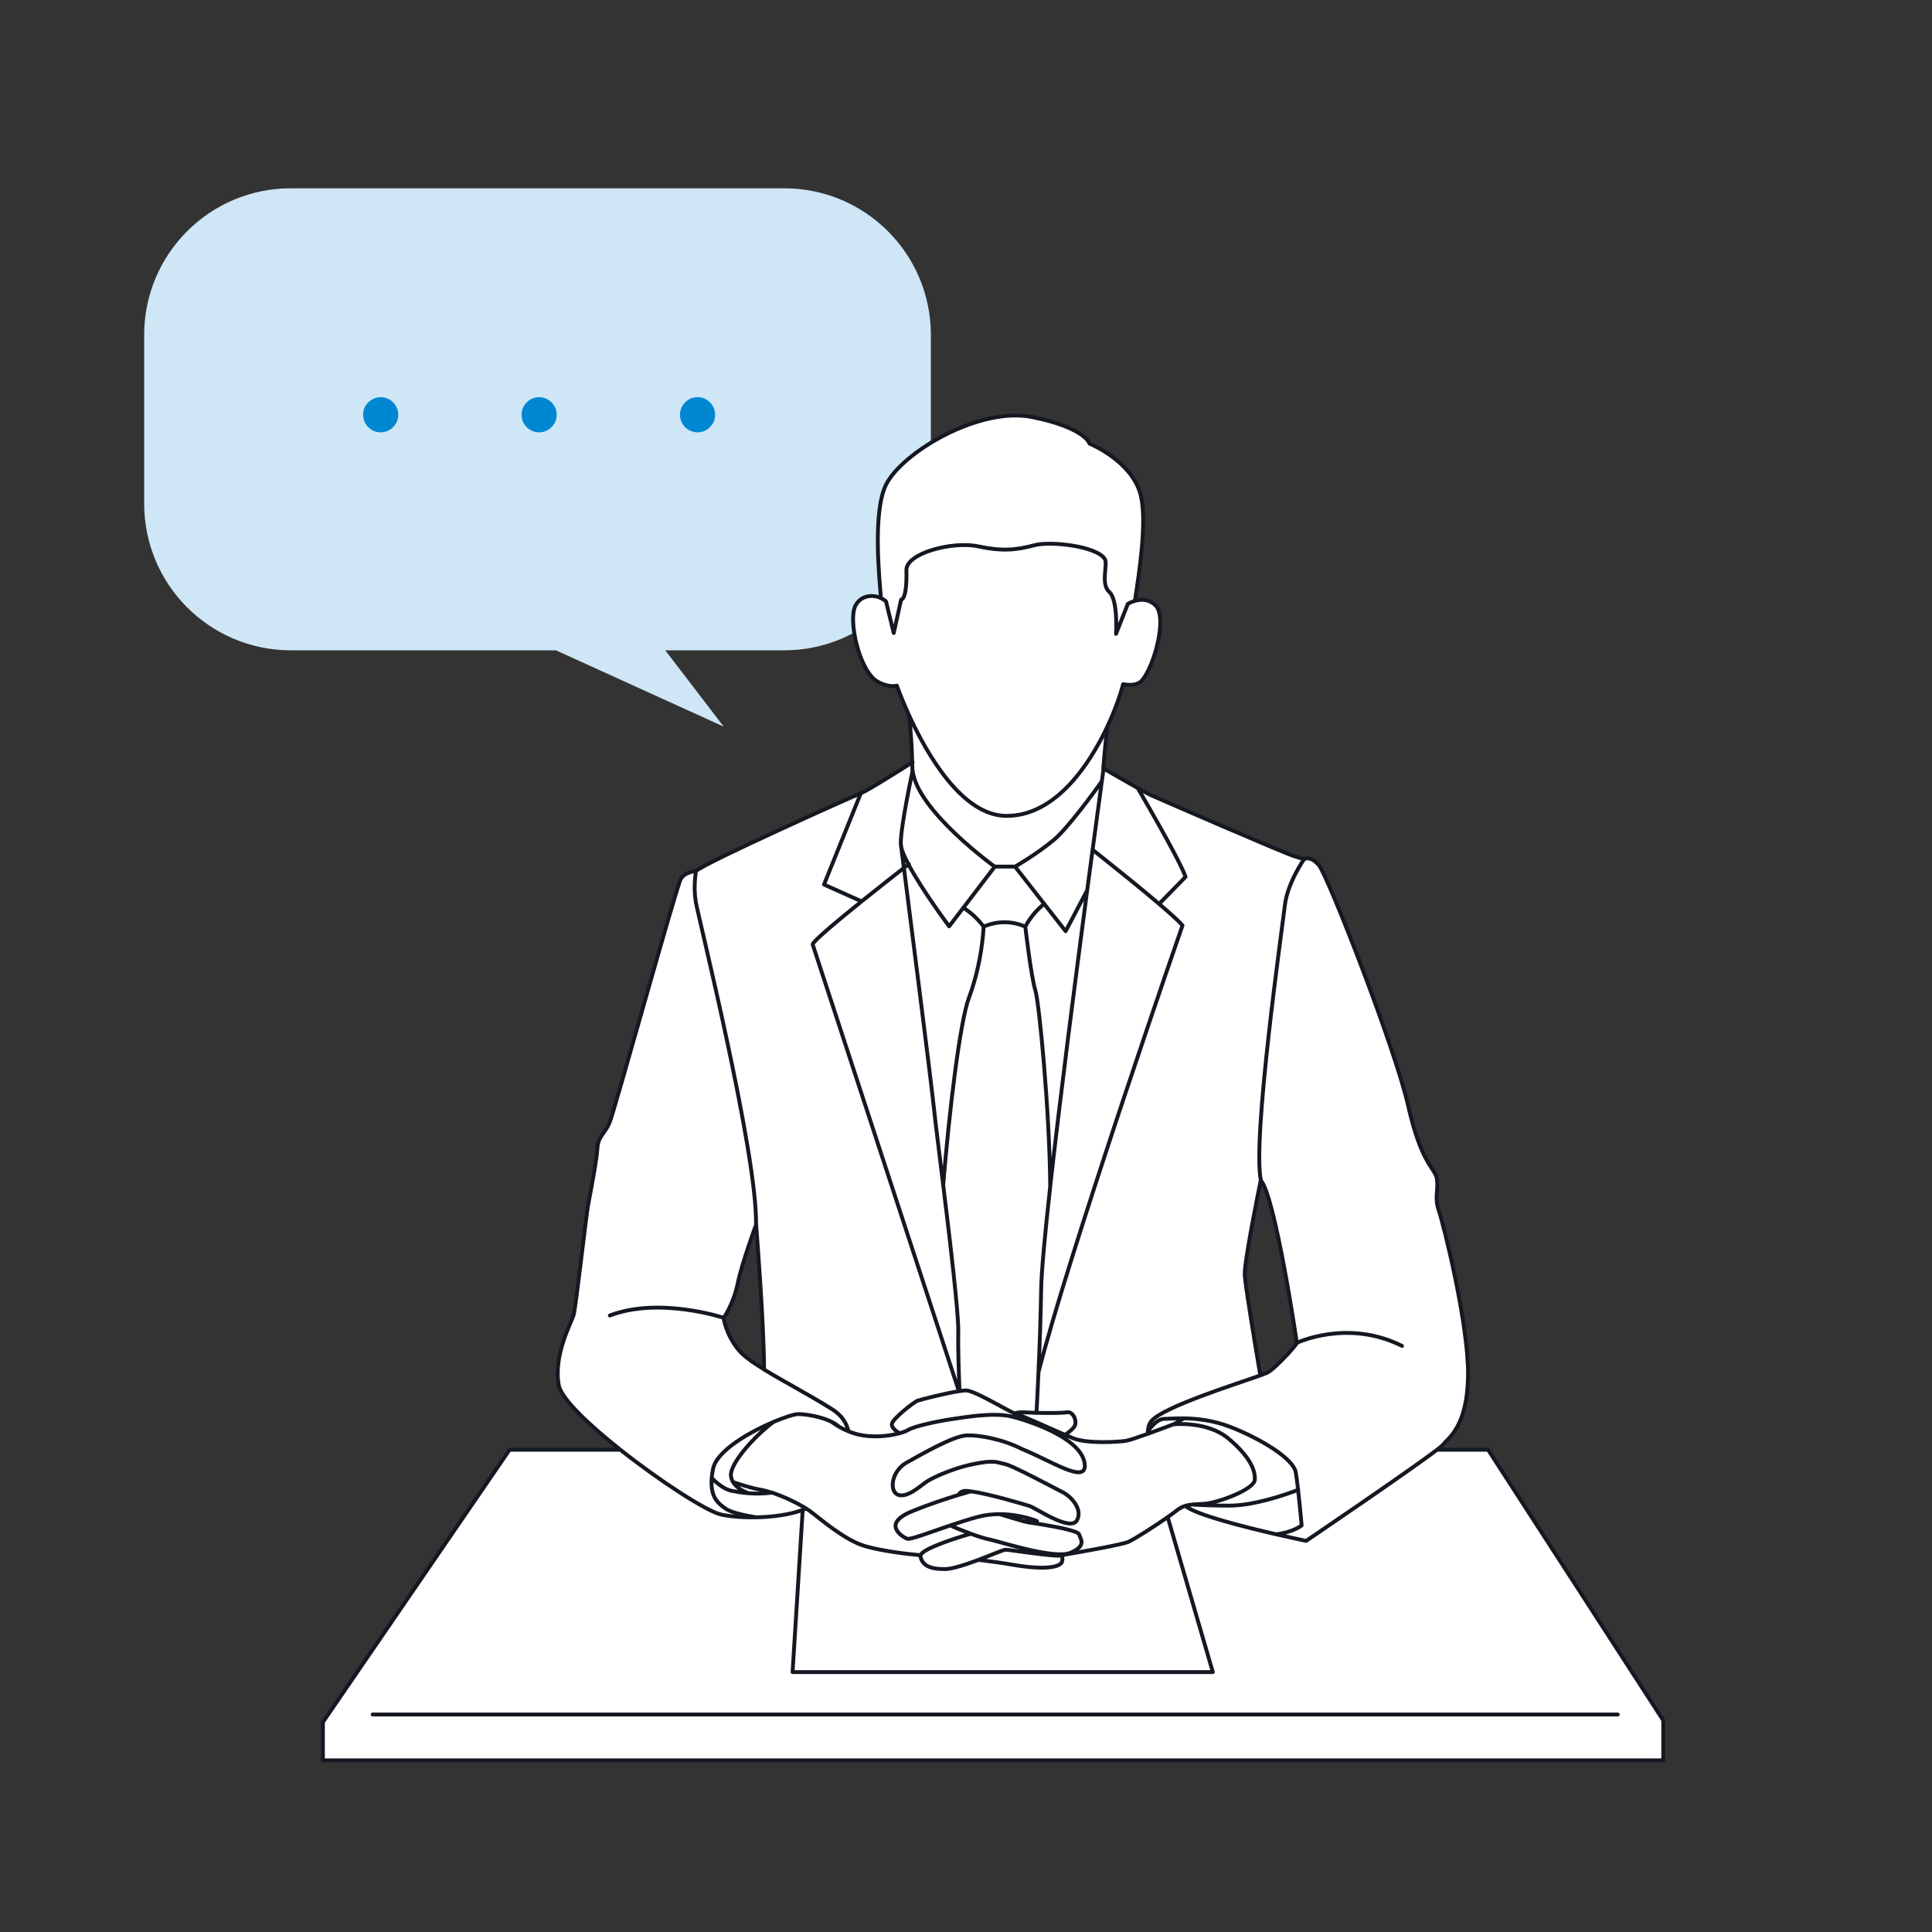 <?xml version="1.0" encoding="UTF-8"?><svg id="_レイヤー_2" xmlns="http://www.w3.org/2000/svg" viewBox="0 0 500 500"><rect x="0" y="0" width="500" height="500" fill="#333333" stroke="none"/><defs><style>.cls-1,.cls-2{fill:none;}.cls-2{stroke:#141821;stroke-linecap:round;stroke-linejoin:round;}.cls-3{fill:#0087d2;}.cls-4{fill:#fff;}.cls-5{fill:#cee6f5;}</style></defs><g id="_イラスト"><g><path class="cls-5" d="M202.94,48.73H75.26c-20.96,0-37.95,16.99-37.95,37.95v43.67c0,20.96,16.99,37.95,37.95,37.95h68.6l43.42,19.74-15.11-19.74h30.79c20.96,0,37.95-16.99,37.95-37.95v-43.67c0-20.96-16.99-37.95-37.95-37.95Z"/><g><path class="cls-3" d="M98.52,111.89c-2.5,0-4.55-2.05-4.55-4.55s2.05-4.55,4.55-4.55,4.55,2.05,4.55,4.55-2.05,4.55-4.55,4.55Z"/><path class="cls-3" d="M139.52,111.89c-2.5,0-4.55-2.05-4.55-4.55s2.05-4.55,4.55-4.55,4.55,2.05,4.55,4.55-2.05,4.55-4.55,4.55Z"/><path class="cls-3" d="M180.52,111.89c-2.5,0-4.55-2.05-4.55-4.55s2.05-4.55,4.55-4.55,4.55,2.05,4.55,4.55-2.05,4.55-4.55,4.55Z"/></g><g><path class="cls-4" d="M385.11,375.2h-13.19c.8-.61,1.31-1.04,1.47-1.24,1.56-1.9,6.38-4.84,6.55-17.94,.18-13.11-6.38-39.32-7.58-42.77-.3-.83-.44-1.58-.51-2.28-.21-2.21,.39-3.9,0-6-.52-2.75-3.97-3.62-7.41-18.8-3.45-15.17-20.88-59.67-23.11-62.26-2.24-2.59-3.8-1.56-3.8-1.56l-2.41-.69c-2.41-.69-35.36-15-37.26-15.87-.56-.25-1.84-.95-3.38-1.81-3.7-2.07-8.86-5.08-8.86-5.08l.16-8.98c.32-.63,.62-1.27,.92-1.89,1.93-4.12,3.3-8.01,4.08-10.95,0,0,3.38,.78,4.88-.98,3.22-3.78,6.59-16.32,3.52-19.39-1.12-1.13-2.38-1.47-3.55-1.47-.66,0-1.27,.12-1.81,.27,1.05-6.82,3.18-20.3,1.55-27.19-2.15-9-13.29-13.51-13.29-13.51,0,0-1.07-4.07-14.8-6.86-13.72-2.79-33.81,9.19-37.89,17.55-3.55,7.27-1.59,25.07-1.3,29.29h0c-.76-.36-1.6-.56-2.44-.55-1.63,0-3.23,.75-4.15,2.46-2,3.72,.97,17.06,5.74,19.71,3.07,1.7,4.95,1.02,4.95,1.02,0,0,3.1,7.53,3.1,7.52l.11,1.71,.69,10.64c-2.51,1.6-11.52,7.31-13.3,7.99-2.06,.79-40.6,18.08-42.66,20.14,0,0-2.86,.16-3.96,2.06-1.12,1.9-17.14,59.95-18.4,62.97-1.27,3.01-3.01,3.65-3.17,6.66-.16,3.01-1.75,11.26-2.38,14.59-.63,3.33-3.17,26.64-3.81,28.71-.64,2.06-5.23,10.31-3.81,18.08,.64,3.45,7.69,10.16,15.92,16.68h-28.53l-48.31,70.49v9.9H430.45v-10.35l-45.34-70.04Zm-194.03-25.88c-3.33-4.12-3.81-8.24-3.81-8.24,0,0,2.53-3.49,3.64-8.89,1.11-5.39,4.76-15.23,4.76-15.23,0,0,2.04,25.44,2.06,37.47-3.01-1.85-5.4-3.55-6.66-5.12Zm137.13,5.84c-.28,.16-.99,.44-2.01,.81-1.24-7.31-3.9-23.22-4.03-25.99-.17-3.62,4.14-24.49,4.14-24.49,3.62,3.79,9.32,41.57,9.32,42.08s-5.35,6.38-7.42,7.59Z"/><path id="path" class="cls-2" d="M197.74,354.43c4.92,3.02,11.51,6.44,17.61,10.27,2.45,1.55,3.74,3.52,4.22,5.69m16.61-173.14c-2.4,1.53-11.59,7.35-13.38,8.04-2.06,.79-40.6,18.08-42.66,20.14,0,0-2.86,.16-3.96,2.06-1.12,1.9-17.14,59.95-18.4,62.97-1.27,3.01-3.01,3.65-3.17,6.66-.16,3.01-1.75,11.26-2.38,14.59-.63,3.33-3.17,26.64-3.81,28.71-.64,2.06-5.23,10.31-3.81,18.08,.64,3.45,7.69,10.16,15.92,16.68,10.29,8.15,22.42,16,26.11,16.79,2.36,.51,5.63,.77,9.06,.71,4.24-.08,8.75-.67,12.13-1.95,.27-.1,.53-.2,.79-.32m-21.35-49.36s.47,4.12,3.81,8.24c1.26,1.56,3.64,3.27,6.66,5.12-.02-12.03-2.06-37.47-2.06-37.47,0,0-3.65,9.83-4.76,15.23-1.11,5.4-3.64,8.89-3.64,8.89m119.46,48.66c2.59,2.26,15.17,5.43,23.56,7.36m.01,0c4.44,1.02,7.72,1.7,7.72,1.7,0,0,27.1-18.38,33.88-23.59,.8-.61,1.31-1.04,1.47-1.24,1.56-1.9,6.38-4.84,6.55-17.94,.18-13.11-6.38-39.32-7.58-42.77-.3-.83-.44-1.58-.51-2.28-.21-2.21,.39-3.9,0-6-.52-2.75-3.97-3.62-7.41-18.8-3.45-15.17-20.88-59.67-23.11-62.26-2.24-2.59-3.8-1.56-3.8-1.56l-2.41-.69c-2.41-.69-35.36-15-37.26-15.87-.56-.25-1.84-.95-3.38-1.81-3.7-2.07-8.86-5.08-8.86-5.08,0,0-.16,1.2-.47,3.38-.49,3.58-1.33,9.8-2.38,17.66-.44,3.26-.9,6.79-1.41,10.55-3.05,23.06-7.06,54.09-9.56,76.62-1.35,12.17-2.25,21.86-2.34,26.48-.13,7.69-.41,15.26-.7,21.67m-.51,10.37c.16-2.84,.33-6.38,.51-10.37m57.44,.7c-6.36,2.29-24.9,8.06-28.18,11.78-.61,.7-.89,1.64-.93,2.76,0,.19,0,.38,0,.57m38.52-23.51c0-.52-5.69-38.29-9.32-42.08,0,0-4.31,20.87-4.14,24.49,.13,2.78,2.79,18.68,4.03,25.99,1.01-.36,1.73-.64,2.01-.81,2.07-1.21,7.42-7.07,7.42-7.59m-99.4-148.13s-3.08,14.16-3.08,18.88c0,.24,.04,.53,.1,.84,.24,1.18,.94,2.78,1.89,4.56,3.52,6.68,10.53,16.03,10.53,16.03l3.65-4.77,8.15-10.66s-20.15-14.52-21.25-24.87Zm48.91,2.84c-1.84,2.58-8.68,12.01-12.42,15.14-4.35,3.63-9.99,6.89-9.99,6.89l7.53,9.62,5.55,7.08s2.73-5.1,5.54-10.52m-33,129.53c-.21-5.21-.41-11.56-.32-15.35,.11-4.55-2.06-22.93-3.92-38.12-1.1-9.01-2.1-16.91-2.43-20.15-.73-6.96-5.74-46.24-7.72-61.76-.32-2.49-.56-4.37-.7-5.41h0s0-.05,0-.07c-.07-.54-.1-.84-.1-.84m-10.35-13.01l-9.53,23.63,9.74,4.36m12.23-9.66s-.04,.02-.1,.07c-.18,.13-.59,.46-1.18,.92-2.1,1.64-6.5,5.09-10.95,8.66-6.15,4.95-12.38,10.15-12.68,11.13l37.84,115.61m51.83-126.08l6.84-6.99c-1.16-3.5-8.61-16.53-12.37-22.99m-25.71,151.28h0c3.69-14.66,12.46-41.99,20.56-66.42,.62-1.88,1.24-3.74,1.86-5.58,7.99-23.93,14.87-43.74,14.87-43.74-.93-1.09-3.22-3.15-6.05-5.56-4.59-3.91-10.59-8.74-14.44-11.8-1.16-.93-2.13-1.69-2.8-2.22m-87.08,97.03c.33-18.44-14.94-79.59-15.6-83.57-.66-3.98,.06-7.95,.06-7.95m157.39-3.1s-4.32,6.18-4.98,11.93c-.67,5.75-8.46,60.32-6.23,71.2m36.53,42.87c-14.14-7.07-27.21-.78-27.21-.78m-148.35-6.49s-16.61-5.51-29.44-.6m99.64-116.17h5.26m-13.41,10.66c.59,.37,1.21,.8,1.84,1.31,1.56,1.26,2.65,2.55,3.4,3.57,1.02-.45,2.63-1.01,4.66-1.12,2.8-.16,4.98,.62,6.12,1.12,.62-1.17,1.58-2.67,3.02-4.18,.64-.67,1.27-1.24,1.9-1.74m-15.7,5.92s-.3,9.04-3.79,18.37c-2.36,6.29-5.12,29.55-6.66,48.33m27.68,.56c-.13-19.47-2.86-47.52-3.81-50.64-1.17-3.79-2.63-16.62-2.63-16.62m-65.6,146.46c2.84,.93,5.96,2.39,8.13,3.67,.27,.16,.51,.3,.75,.45,.33,.21,.63,.41,.89,.6,2.52,1.83,8.92,7.55,14.4,9.15,4.12,1.2,10.43,2.01,14.38,2.35m-48.53-18.91c2.6,.85,5.27,1.66,6.94,1.93,.93,.16,1.96,.43,3.03,.77m53.47,17.4c2.95,.35,6.07,.78,8.89,1.27,8,1.37,11.66,.68,12.57-.46,.36-.45,.33-1.24,.16-2.05m33.91-13.09c.84-.07,1.8-.1,2.96-.18,3.43-.23,12.8-3.66,13.03-6.17,.23-2.52-1.37-6.18-6.86-10.75-5.49-4.57-14.17-3.65-14.17-3.65l2.73-1.54m2.3,22.29c-.73,.06-1.37,.16-2,.36-.78,.24-1.51,.63-2.35,1.3-.48,.39-1.23,.93-2.12,1.56m-28.29,10.03s.31-.05,.85-.14c.31-.05,.7-.12,1.16-.2,4.35-.75,14.45-2.53,16.05-3.24,1.62-.72,6.92-4.12,10.23-6.44m6.46-3.21h0c2.41,.15,5.62,.28,9.37,.28,6.41,0,14.41-2.76,17.9-4.1m-151.77-3.01c1.56,1.53,3.41,2.95,5.12,3.28,1.38,.27,2.84,.5,4.4,.62m0,0c1.85,.14,3.83,.13,5.97-.15h0m.44-18.29c-5.3,4-11.34,10.96-10.98,13.97,.07,.61,.28,1.15,.57,1.62,.91,1.5,2.69,2.38,3.99,2.85h0m21.63-18.42c-2.73-1.39-6.77-2.06-8.81-2.06-.9,0-3.41,.76-6.41,2.04-6.24,2.64-14.66,7.45-15.6,12.12-.18,.88-.29,1.69-.35,2.41-.41,4.98,1.7,6.55,3.58,7.89,1.53,1.1,5.64,1.88,7.88,2.24m21.34-23.56c-.45-.4-1.01-.76-1.64-1.08m114.89,29.04h.01c4.5-.53,6.61-2.3,6.61-2.3,0,0-.44-5.01-.92-9.23-.21-1.79-.41-3.44-.6-4.5-.61-3.53-8.92-8.61-16.77-11.69-4.6-1.81-8.93-2.24-12.2-2.28-2.31-.03-4.09,.13-5.04,.13-1.93,0-3.76,2.49-4.3,3.3m-48.85,16.34c.04-.35,.33-.67,.96-.9,.36-.13,1.09-.11,2.05,.01,4.45,.57,13.95,3.37,15.3,3.82,1.23,.41,6.57,4,9.86,4.47,1.1,.16,1.97-.04,2.38-.81,1.64-3.1-2.01-6.39-3.47-7.12-1.07-.53-6.61-3.5-10.66-5.48t0,0c-1.5-.73-2.79-1.33-3.58-1.64-.66-.24-1.84-.54-3.27-.84m-11.8,16.43c1.31,.61,3.34,1.43,5.29,2.15m0,0c1.81,.66,3.57,1.23,4.67,1.44,2.34,.47,13.12,4.01,18.81,3.88,.43,0,.83-.04,1.19-.09,.45-.07,.85-.18,1.18-.32,4.2-1.83,2.55-3.47,2.19-4.75-.12-.41-1.44-.87-3.21-1.31-3.61-.88-9.09-1.67-9.95-1.79-.16-.02-.5-.1-.98-.23m-6.41-1.9c2.56,.79,5.04,1.53,6.41,1.9m-.48-18.68c7.52,3.05,16.5,9.1,16.08,3.93-.33-4.01-5.35-7.25-10.34-9.45-3.41-1.51-6.8-2.53-8.66-2.98-4.57-1.1-12.06,.19-15.71,.73-3.66,.55-9.5,1.83-10.96,2.74-.41,.26-1.21,.58-2.26,.87-2.67,.73-7.01,1.28-11.08,.23-.79-.21-1.54-.46-2.24-.76-.92-.38-1.76-.81-2.53-1.27-.6-.36-1.15-.73-1.64-1.08,0,0,0,0,0,0m88.31,.59s-3.35,1.29-6.61,2.45c-2.42,.87-4.78,1.67-5.66,1.81-2.04,.31-9.91,.78-13.52-.63-.6-.24-1.36-.56-2.24-.93-1.48-.64-3.26-1.42-5.01-2.21-.87-.39-1.74-.77-2.56-1.13-2.48-1.09-4.52-1.96-4.98-2.02-.1-.01-.27-.07-.5-.18-1.14-.5-3.75-1.99-6.33-3.35s-5.15-2.6-6.23-2.6c-.4,0-1,.07-1.73,.18-.07,0-.13,.02-.19,.03-1.81,.29-4.31,.84-6.45,1.36-2.13,.51-3.9,.98-4.22,1.11-.78,.31-6.61,4.72-6.61,6.13,0,.87,1.13,1.74,2,2.29m18.42,26h0c-4.8,1.37-12.56,3.97-13,5.6-.03,.09-.03,.16-.01,.24,.47,2.21,2.2,3.3,6.29,3.3,1.96,0,5.43-1.16,8.62-2.35h0c3.47-1.31,6.61-2.67,7.1-2.67,.94,0,9.59,1.41,13.68,1.57m-22.72-16.65c-.92,.26-1.93,.56-3.01,.88h0c-3.64,1.11-8.07,2.59-12.17,4.28-8.02,3.3-2.36,6.61-1.26,7.08,.77,.33,5.67-1.56,11.18-3.43,2.39-.81,4.89-1.61,7.22-2.24,1.91-.5,3.81-.69,5.58-.69,5.4,.01,9.67,1.79,9.67,1.79-1.04-.06-2.14,0-3.26,.11h0m-.48-18.68s0,0,0,0c-5.29-2.73-11.54-3.74-14.49-3.6-3.46,.16-11.64,4.87-15.57,7.07-3.93,2.2-4.56,7.55-2.05,8.34,2.53,.78,5.98-2.67,7.55-3.61,1.57-.95,7.55-3.94,14.78-4.88,.99-.13,1.95-.13,2.86-.04m17.88-7.02c.91-.57,1.87-1.36,2.39-2.06,.94-1.26-.16-4.09-1.89-3.78-1.18,.21-4.89,.21-7.95,.14-1.44-.04-2.73-.09-3.53-.14-.71-.04-1.41,.09-2.07,.3m-26.41-166.35s0-.84-.05-2.18c-.08-2.87-.3-8.05-.88-12.28v-.02m51.39,3.07c-.54,4.13-1.08,10.87-1.08,10.87m-77.78,191.85l-2.62,41.98h108.76l-11.69-40.14h0m-10.32-236.28l-3.04,7.72s.56-8.83-1.76-10.86c-2.31-2.02-.28-7.18-1.16-8.54-2.15-3.32-14.01-4.64-18.14-3.55-4.89,1.3-8.49,1.61-14.6,.31-6.57-1.41-18.7,1.73-18.59,6.16,.19,7.81-1.37,7.61-1.37,7.61l-1.91,8.65-2-8.17h0s0,0,0,0c-.39-.35-.83-.63-1.3-.85-.76-.37-1.6-.56-2.44-.56-1.63,0-3.23,.75-4.15,2.46-2,3.72,.97,17.06,5.74,19.71,3.07,1.7,4.95,1.02,4.95,1.02,0,0,1.1,3.15,3.1,7.55,.03,.05,.05,.11,.08,.17,4.57,9.95,13.71,26,25.22,26s19.97-10.92,25.17-21.24c.32-.63,.62-1.27,.92-1.89,1.93-4.12,3.3-8.01,4.08-10.95,0,0,3.38,.78,4.88-.98,3.22-3.78,6.59-16.32,3.52-19.39-1.12-1.13-2.38-1.47-3.55-1.47-.66,0-1.27,.12-1.81,.27-1.1,.32-1.86,.8-1.86,.8m1.86-.8c1.05-6.82,3.18-20.3,1.55-27.19-2.15-9-13.29-13.51-13.29-13.51,0,0-1.07-4.07-14.8-6.86-13.72-2.79-33.81,9.19-37.89,17.55-3.55,7.27-1.59,25.07-1.3,29.29h0m-67.57,220.41h-28.53l-48.31,70.49v9.9H430.45v-10.35l-45.34-70.04h-13.19M96.44,443.71H418.67"/></g></g></g><g id="_枠"><rect class="cls-1" width="500" height="500"/></g></svg>